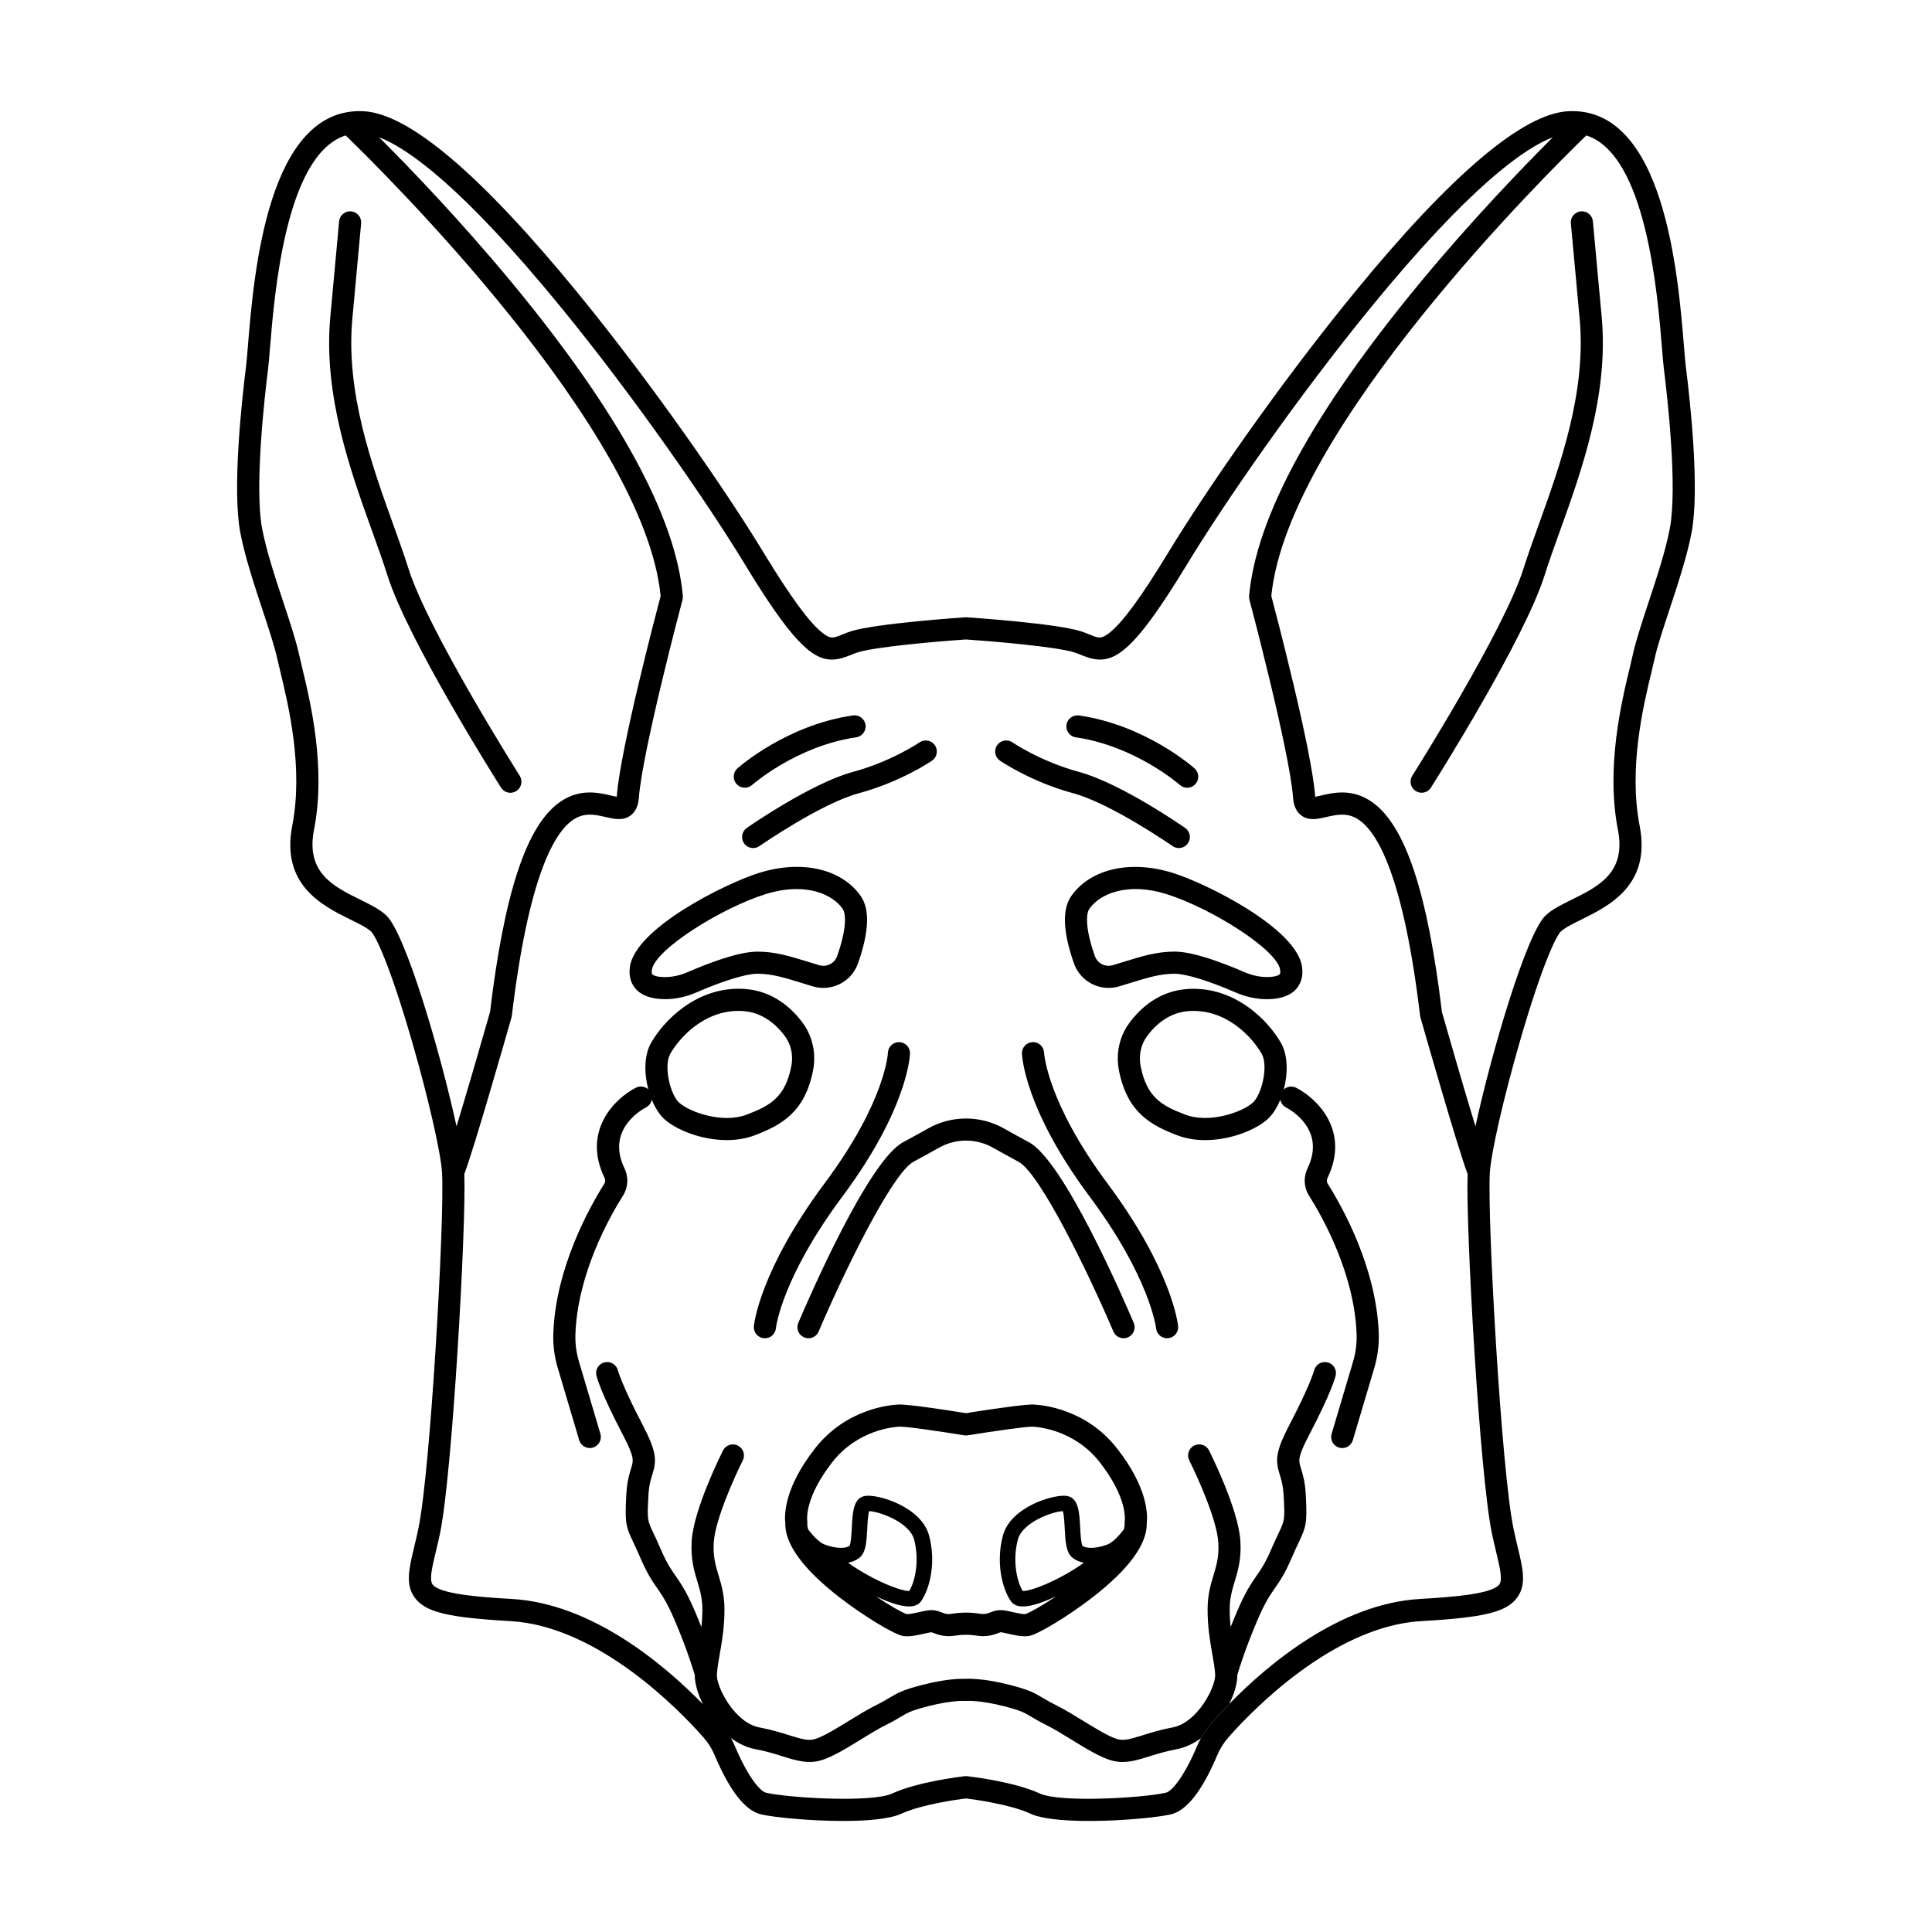 <?xml version="1.0" encoding="UTF-8"?>
<!-- Uploaded to: ICON Repo, www.iconrepo.com, Generator: ICON Repo Mixer Tools -->
<svg fill="#000000" width="800px" height="800px" version="1.1" viewBox="144 144 512 512" xmlns="http://www.w3.org/2000/svg">
 <path d="m453.29 498.65c-1.492 0-2.769-1.133-2.918-2.648-0.016-0.117-1.594-13.406-17.645-34.949-17.23-23.121-17.879-37.262-17.898-37.852-0.055-1.617 1.215-2.973 2.836-3.027 1.629-0.066 2.961 1.211 3.027 2.816 0.012 0.227 0.836 13.203 16.742 34.555 17.168 23.039 18.715 37.293 18.777 37.887 0.156 1.613-1.023 3.043-2.637 3.199-0.102 0.016-0.195 0.02-0.285 0.02zm34.277-92.625c0.91-1.055 1.914-2.918 1.492-5.824-1.492-10.277-25.391-22.102-34.23-24.863-11.254-3.516-21.82-1.117-26.918 6.106-2.473 3.508-2.242 9.512 0.691 17.844 1.734 4.934 7.019 7.613 12.027 6.102 0.984-0.297 1.91-0.578 2.781-0.852 4.852-1.496 8.055-2.484 11.879-2.484 2.961 0 9.004 1.855 16.164 4.957 2.699 1.168 5.477 1.773 8.246 1.785h0.09c3.562-0.004 6.18-0.93 7.777-2.769zm-45.887-7.09c-0.863 0.266-1.773 0.551-2.746 0.84-2 0.605-4.106-0.465-4.797-2.434-2.519-7.16-2.387-11.16-1.43-12.52 2.953-4.18 10.398-7.008 20.379-3.891 11.793 3.688 29.387 14.707 30.172 20.105 0.035 0.258 0.102 0.887-0.117 1.137-0.301 0.348-1.359 0.75-3.352 0.75h-0.066c-1.977-0.012-3.977-0.441-5.941-1.301-5.723-2.484-13.582-5.441-18.5-5.441-4.699 0.012-8.434 1.16-13.602 2.754zm19.129-47.16c1.078-1.211 0.973-3.062-0.238-4.141-0.523-0.469-13.074-11.496-30.621-14.035-1.602-0.23-3.09 0.875-3.32 2.484-0.23 1.602 0.875 3.09 2.484 3.32 15.715 2.273 27.387 12.461 27.562 12.617 0.559 0.5 1.254 0.742 1.949 0.742 0.801-0.012 1.605-0.34 2.184-0.988zm-2.004 15.715c0.926-1.328 0.598-3.152-0.73-4.082-0.695-0.484-17.105-11.875-28.18-14.863-10.055-2.711-17.512-7.754-17.582-7.805-1.336-0.918-3.16-0.574-4.074 0.762-0.918 1.336-0.574 3.16 0.762 4.074 0.332 0.227 8.312 5.648 19.375 8.629 10.086 2.719 26.191 13.895 26.355 14.008 0.508 0.359 1.094 0.527 1.672 0.527 0.922 0.004 1.832-0.434 2.402-1.25zm64.41-14.766c1.008-1.594 24.754-39.16 30.137-56.32 1.09-3.465 2.481-7.336 3.953-11.43 5.82-16.168 13.062-36.293 11.16-57l-2.332-25.316c-0.145-1.613-1.57-2.801-3.188-2.648-1.613 0.145-2.801 1.578-2.648 3.188l2.332 25.316c1.789 19.41-5.211 38.855-10.836 54.477-1.496 4.152-2.906 8.074-4.031 11.656-5.152 16.426-29.25 54.551-29.492 54.934-0.867 1.371-0.457 3.18 0.906 4.047 0.488 0.309 1.027 0.453 1.566 0.453 0.969 0.008 1.914-0.477 2.473-1.355zm69.082-67.648c-1.18 6.277-3.684 13.852-5.894 20.539-1.633 4.926-3.168 9.578-3.898 12.867-0.215 0.996-0.5 2.156-0.816 3.473-2.152 8.914-6.16 25.496-3.168 40.859 3.074 15.738-8.055 21.23-15.418 24.867-2.231 1.102-4.348 2.141-5.461 3.168-1.148 1.059-4.902 8.52-10.879 29.215-4.293 14.836-7.621 29.426-7.941 34.719v0.031c0 0.031-0.004 0.059-0.004 0.086-0.68 12.418 3.066 78.789 6.277 94.191 0.367 1.777 0.766 3.438 1.117 4.902 1.387 5.789 2.387 9.969-0.18 13.426-2.832 3.805-8.746 5.25-25.297 6.184-23.418 1.316-45.07 23.879-51.152 30.773-1.258 1.426-2.277 3.047-3.027 4.828-3.969 9.41-8.105 14.672-12.289 15.629-5.941 1.359-29.816 3.211-37.191-0.191-5.422-2.504-15.18-3.805-17.09-4.039-1.91 0.238-11.684 1.543-17.09 4.039-3.102 1.43-9.129 1.93-15.512 1.93-8.781 0-18.238-0.953-21.68-1.738-4.18-0.957-8.316-6.219-12.289-15.633-0.75-1.773-1.762-3.394-3.027-4.82-6.082-6.891-27.734-29.457-51.152-30.773-16.551-0.934-22.461-2.371-25.297-6.184-2.57-3.457-1.566-7.637-0.18-13.426 0.352-1.465 0.75-3.125 1.117-4.902 3.211-15.402 6.957-81.77 6.277-94.191-0.004-0.039-0.004-0.082-0.004-0.117-0.316-5.289-3.648-19.879-7.941-34.719-5.977-20.695-9.73-28.164-10.879-29.215-1.113-1.027-3.223-2.066-5.461-3.168-7.359-3.637-18.488-9.125-15.418-24.867 2.996-15.359-1.012-31.945-3.168-40.859-0.316-1.316-0.598-2.473-0.816-3.473-0.734-3.289-2.273-7.941-3.898-12.867-2.211-6.688-4.715-14.262-5.894-20.539-2.144-11.465 0.352-34.578 1.531-43.984 0.145-1.195 0.297-3.039 0.488-5.359 1.551-18.969 5.18-63.359 30.531-62.27 12.004 0.523 31.094 16.668 56.738 47.984 19.938 24.344 39.551 52.773 49.34 68.895 7.25 11.93 12.238 18.73 15.703 21.406 2.156 1.668 2.867 1.371 5.219 0.402 0.691-0.289 1.473-0.609 2.352-0.883 6.691-2.074 29.246-3.617 30.207-3.68 0.133-0.012 0.262-0.012 0.395 0 2.402 0.156 23.668 1.648 30.203 3.68 0.883 0.273 1.656 0.594 2.352 0.883 2.352 0.969 3.062 1.254 5.219-0.402 3.465-2.676 8.457-9.477 15.703-21.406 9.789-16.121 29.406-44.551 49.34-68.895 25.645-31.316 44.734-47.465 56.738-47.984 25.348-1.125 28.98 43.301 30.531 62.27 0.188 2.324 0.344 4.16 0.488 5.359 1.199 9.398 3.695 32.516 1.547 43.98zm-327.31 157.41c2.691-8.828 6.262-21.098 8.879-30.285 3.82-31.781 9.699-49.469 18.512-55.652 5.219-3.656 10.168-2.508 13.445-1.75 0.508 0.117 1.148 0.273 1.621 0.348 0.012-0.07 0.016-0.141 0.023-0.223 0.957-12.465 10.316-48.082 11.613-52.984-4.383-44.16-73.602-112.51-83.48-122.05-15.852 5.047-18.852 41.777-20.047 56.316-0.191 2.398-0.352 4.293-0.516 5.613-0.891 7.125-3.637 31.223-1.582 42.18 1.102 5.883 3.543 13.266 5.699 19.773 1.672 5.066 3.254 9.859 4.051 13.438 0.211 0.969 0.488 2.098 0.789 3.367 2.258 9.344 6.465 26.746 3.219 43.359-2.211 11.348 5.148 14.977 12.262 18.484 2.621 1.293 5.106 2.516 6.832 4.109 5.195 4.781 14.547 36.922 18.68 55.961zm267.95 12.637c-2.535-6.574-11.465-37.852-12.516-41.543-0.039-0.145-0.07-0.297-0.086-0.453-4.367-36.531-11.156-48.32-16.086-51.77-3.066-2.156-5.961-1.48-8.75-0.836-2.262 0.527-4.606 1.074-6.606-0.398-1.965-1.438-2.152-3.926-2.215-4.742-0.969-12.582-11.461-52.039-11.566-52.438-0.086-0.328-0.117-0.676-0.086-1.012 1.848-20.906 17.012-48.75 45.082-82.746 13.957-16.906 27.805-31.211 35.422-38.812-7.68 2.941-22.117 13.203-47.973 44.785-19.758 24.129-39.18 52.273-48.871 68.23-15.809 26.035-20.512 27.34-28.168 24.188-0.637-0.258-1.23-0.504-1.855-0.699-4.961-1.543-22.176-2.973-28.668-3.41-7.949 0.539-23.906 1.934-28.668 3.41-0.621 0.191-1.219 0.438-1.855 0.699-1.777 0.734-3.394 1.223-5.027 1.223-5.406 0-10.988-5.402-23.141-25.414-9.688-15.949-29.109-44.102-48.871-68.23-25.855-31.574-40.293-41.836-47.973-44.785 7.617 7.602 21.461 21.906 35.422 38.812 28.066 33.996 43.23 61.836 45.082 82.746 0.031 0.344 0 0.684-0.086 1.012-0.105 0.398-10.594 39.863-11.566 52.438-0.066 0.816-0.25 3.301-2.215 4.742-2 1.465-4.336 0.926-6.606 0.398-2.793-0.645-5.684-1.32-8.75 0.836-4.934 3.457-11.719 15.242-16.086 51.77-0.016 0.152-0.047 0.309-0.086 0.453-1.047 3.691-9.98 34.969-12.516 41.543 0.543 13.945-3.211 79.711-6.422 95.156-0.387 1.867-0.797 3.57-1.16 5.078-0.973 4.082-1.75 7.301-0.816 8.555 1.82 2.438 11.594 3.301 20.918 3.828 21.316 1.195 40.43 17.359 50.719 27.906 1.773 1.812 3.285 3.461 4.5 4.836 1.109 1.254 2.082 2.613 2.891 4.082v0.004c0.43 0.754 0.812 1.535 1.145 2.336 3.316 7.844 6.57 11.824 8.191 12.191 5.996 1.371 28 2.707 33.43 0.203 6.84-3.16 18.715-4.527 19.219-4.586 0.215-0.023 0.441-0.023 0.664 0.004 1.266 0.141 12.535 1.496 19.211 4.578 5.426 2.504 27.434 1.176 33.43-0.203 1.621-0.367 4.875-4.348 8.191-12.191 0.332-0.801 0.715-1.582 1.145-2.336v-0.004c0.812-1.465 1.777-2.828 2.887-4.082 1.219-1.379 2.731-3.031 4.508-4.852l0.004-0.004c10.297-10.543 29.406-26.691 50.703-27.887 9.324-0.527 19.098-1.391 20.918-3.828 0.934-1.254 0.156-4.473-0.816-8.555-0.363-1.508-0.777-3.211-1.16-5.078-3.207-15.438-6.961-81.199-6.414-95.148zm52.02-213.3c-0.168-1.32-0.324-3.215-0.516-5.613-1.188-14.539-4.195-51.258-20.047-56.316-9.875 9.543-79.098 77.895-83.48 122.05 1.293 4.902 10.656 40.527 11.613 52.984 0.004 0.082 0.012 0.152 0.023 0.223 0.473-0.074 1.113-0.227 1.621-0.348 3.281-0.762 8.227-1.91 13.445 1.75 8.805 6.184 14.691 23.871 18.512 55.652 2.613 9.184 6.188 21.457 8.879 30.285 4.137-19.039 13.48-51.184 18.672-55.957 1.727-1.598 4.211-2.816 6.832-4.109 7.113-3.508 14.473-7.141 12.262-18.484-3.246-16.609 0.961-34.008 3.219-43.359 0.309-1.273 0.578-2.398 0.789-3.367 0.797-3.578 2.383-8.367 4.051-13.438 2.156-6.508 4.602-13.895 5.699-19.773 2.062-10.961-0.684-35.059-1.574-42.184zm-76.75 264.68-5.688 19.148c-0.383 1.273-1.547 2.102-2.812 2.102-0.277 0-0.559-0.039-0.836-0.121-1.551-0.465-2.434-2.098-1.977-3.648l5.688-19.148c0.707-2.367 1.012-4.82 0.934-7.289-0.574-16-9.012-31.004-12.621-36.711-1.371-2.172-1.512-4.875-0.367-7.246 4.934-10.223-4.602-15.527-5.699-16.098-0.832-0.43-1.371-1.211-1.535-2.066-0.871 2.141-2.039 3.981-3.387 5.188-3.109 2.797-9.766 5.527-16.516 5.527-2.543 0-5.106-0.387-7.488-1.309-6.863-2.644-13.199-5.961-15.383-17.234-0.203-1.031-0.297-2.07-0.297-3.102 0-3.375 1.047-6.676 3.039-9.367 2.863-3.883 7.898-8.605 15.648-9.047 12.641-0.719 21.41 8.695 24.598 14.375 1.828 3.266 1.828 8.02 0.707 12.254 0.867-0.789 2.172-1.004 3.285-0.438 5.512 2.797 14.344 11.391 8.316 23.875-0.25 0.527-0.238 1.109 0.047 1.562 3.859 6.109 12.902 22.203 13.523 39.641 0.102 3.082-0.293 6.164-1.18 9.152zm-29.82-83.18c-2.523-4.492-9.383-11.949-19.148-11.391-5.473 0.312-9.145 3.797-11.262 6.672-1.621 2.207-2.242 5.074-1.703 7.879 1.621 8.395 5.699 10.543 11.734 12.871 6.574 2.539 15.32-0.719 17.973-3.109 2.441-2.191 4.176-9.77 2.406-12.922zm17.457 81.727c-1.562-0.402-3.16 0.535-3.57 2.098-0.012 0.035-1.098 4-6.434 14.199-3.941 7.531-3.863 9.68-2.684 13.469 0.406 1.316 0.871 2.812 1.023 5.543 0.352 6.398 0.289 6.531-1.32 9.91-0.508 1.074-1.148 2.418-1.941 4.262-1.578 3.672-2.648 5.223-3.894 7.019-1.367 1.969-2.922 4.211-5.106 9.301-0.656 1.535-1.254 2.992-1.789 4.348-0.152-1.449-0.246-2.996-0.246-4.691 0-2.977 0.613-5.008 1.32-7.367 0.852-2.816 1.809-6.004 1.508-10.801-0.527-8.5-7.984-23.332-8.305-23.957-0.727-1.441-2.492-2.023-3.941-1.293-1.441 0.734-2.023 2.5-1.289 3.941 2.004 3.977 7.305 15.625 7.684 21.676 0.238 3.754-0.465 6.07-1.266 8.75-0.742 2.445-1.57 5.215-1.57 9.055 0 4.746 0.656 8.457 1.23 11.734 0.344 1.926 0.656 3.738 0.777 5.457 0.223 3.238-4.676 12.836-11.27 14.078-3.195 0.598-5.789 1.406-7.875 2.062-3.41 1.066-5.133 1.551-6.871 1.012-2.211-0.676-5.602-2.754-8.879-4.766-2.453-1.508-4.984-3.066-7.297-4.211-1.621-0.812-2.637-1.414-3.527-1.945-2.289-1.371-3.715-2.144-8.75-3.43-3.133-0.801-6.019-1.316-8.59-1.516-1.355-0.109-2.324-0.145-3.043-0.082-1.176-0.051-5.008-0.051-11.473 1.602-5.039 1.285-6.465 2.062-8.75 3.43-0.891 0.535-1.898 1.137-3.527 1.945-2.312 1.145-4.848 2.707-7.297 4.211-3.281 2.012-6.672 4.098-8.879 4.766-1.742 0.539-3.461 0.051-6.871-1.012-2.086-0.648-4.68-1.461-7.875-2.062-6.602-1.238-11.496-10.836-11.27-14.078 0.117-1.719 0.434-3.531 0.777-5.457 0.574-3.281 1.23-6.992 1.23-11.734 0-3.84-0.832-6.609-1.57-9.055-0.801-2.68-1.5-4.996-1.266-8.75 0.379-6.051 5.68-17.699 7.684-21.676 0.734-1.441 0.152-3.211-1.289-3.941-1.449-0.727-3.215-0.145-3.941 1.293-0.316 0.629-7.777 15.457-8.305 23.957-0.297 4.797 0.656 7.984 1.508 10.801 0.707 2.359 1.32 4.387 1.32 7.367 0 1.691-0.098 3.246-0.246 4.691-0.535-1.355-1.133-2.812-1.789-4.348-2.18-5.09-3.738-7.332-5.106-9.301-1.246-1.793-2.316-3.352-3.894-7.019-0.789-1.848-1.43-3.188-1.941-4.262-1.605-3.387-1.672-3.512-1.32-9.91 0.145-2.731 0.609-4.227 1.023-5.543 1.18-3.789 1.254-5.934-2.684-13.469-5.336-10.195-6.422-14.16-6.43-14.184-0.395-1.57-1.996-2.523-3.562-2.121-1.57 0.395-2.523 1.988-2.121 3.562 0.109 0.441 1.254 4.644 6.914 15.469 3.188 6.09 2.941 6.887 2.281 9.004-0.457 1.477-1.09 3.508-1.281 6.961-0.402 7.453-0.172 8.438 1.883 12.75 0.492 1.031 1.102 2.316 1.848 4.062 1.809 4.219 3.16 6.16 4.465 8.047 1.328 1.918 2.578 3.727 4.535 8.273 1.926 4.492 3.301 8.258 4.195 10.898 0.641 1.891 1.031 3.211 1.215 3.82-0.004 2.246 0.785 5.019 2.191 7.777 1.773 1.812 3.285 3.461 4.5 4.836 1.109 1.254 2.082 2.613 2.891 4.082v0.004c1.965 1.457 4.152 2.523 6.473 2.957 2.863 0.535 5.176 1.254 7.215 1.895 3.641 1.137 6.785 2.117 10.344 1.023 2.922-0.898 6.469-3.074 10.223-5.375 2.336-1.441 4.762-2.926 6.836-3.961 1.828-0.906 2.992-1.605 3.93-2.168 1.773-1.062 2.746-1.648 7.188-2.785 6.449-1.648 9.82-1.422 9.855-1.414v-0.004c0.168 0.02 0.328 0.02 0.488 0.004 0.035-0.004 3.406-0.238 9.859 1.414 4.445 1.137 5.422 1.723 7.188 2.785 0.938 0.559 2.102 1.254 3.93 2.168 2.074 1.031 4.5 2.516 6.836 3.961 3.754 2.301 7.301 4.481 10.223 5.375 1.094 0.336 2.144 0.48 3.188 0.48 2.348 0 4.637-0.715 7.152-1.5 2.039-0.641 4.352-1.359 7.215-1.895 2.324-0.434 4.508-1.5 6.473-2.957v-0.004c0.812-1.465 1.777-2.828 2.887-4.082 1.219-1.379 2.731-3.031 4.508-4.852l0.004-0.004c1.402-2.75 2.188-5.516 2.18-7.758v-0.004c0.43-1.473 2.102-6.984 5.41-14.707 1.953-4.543 3.203-6.359 4.535-8.273 1.301-1.883 2.656-3.828 4.465-8.047 0.746-1.742 1.355-3.027 1.848-4.062 2.051-4.312 2.289-5.297 1.883-12.75-0.188-3.457-0.82-5.481-1.281-6.961-0.664-2.117-0.906-2.906 2.281-9.004 5.656-10.82 6.801-15.02 6.914-15.469 0.398-1.59-0.543-3.168-2.106-3.57zm-136.36-77.461c-1.09 5.637-3.219 9.285-5.934 11.855-2.715 2.57-6.016 4.062-9.445 5.387-2.387 0.922-4.941 1.309-7.488 1.309-6.75 0-13.406-2.727-16.516-5.531-1.336-1.203-2.504-3.039-3.375-5.176-0.168 0.855-0.707 1.633-1.543 2.051-1.113 0.578-10.625 5.883-5.699 16.098 1.145 2.363 1.004 5.074-0.367 7.246-3.606 5.707-12.047 20.711-12.621 36.711-0.082 2.469 0.227 4.922 0.934 7.289l5.688 19.148c0.457 1.551-0.422 3.184-1.977 3.648-0.281 0.082-0.562 0.121-0.836 0.121-1.258 0-2.43-0.828-2.812-2.102l-5.688-19.148c-0.887-2.984-1.281-6.07-1.168-9.164 0.621-17.438 9.664-33.527 13.523-39.641 0.281-0.453 0.297-1.031 0.047-1.562-6.031-12.484 2.801-21.078 8.316-23.875 1.113-0.562 2.418-0.352 3.289 0.434-1.133-4.223-1.133-8.977 0.699-12.246 3.184-5.68 11.945-15.09 24.598-14.375 7.75 0.441 12.785 5.168 15.648 9.047 2.578 3.523 3.574 8.07 2.727 12.477zm-7.461-8.988c-2.117-2.867-5.789-6.359-11.262-6.672-0.348-0.023-0.691-0.031-1.031-0.031-9.215 0-15.684 7.082-18.117 11.418-1.773 3.152-0.035 10.73 2.402 12.93 2.648 2.387 11.395 5.648 17.973 3.109 6.035-2.328 10.113-4.481 11.734-12.871 0.543-2.809-0.074-5.68-1.699-7.883zm-2.398 77.402c0.016-0.133 1.441-13.203 17.645-34.949 17.23-23.121 17.879-37.262 17.898-37.852 0.055-1.617-1.215-2.973-2.836-3.027-1.613-0.055-2.973 1.215-3.027 2.836-0.004 0.125-0.598 12.879-16.742 34.543-17.168 23.039-18.715 37.293-18.777 37.887-0.156 1.613 1.023 3.043 2.637 3.199 0.098 0.012 0.191 0.016 0.289 0.016 1.488-0.004 2.769-1.137 2.914-2.652zm-29.332-87.211c2.777-0.012 5.547-0.609 8.246-1.785 7.16-3.102 13.203-4.957 16.168-4.957 3.824 0 7.027 0.988 11.879 2.484 0.875 0.273 1.797 0.555 2.781 0.852 5.008 1.512 10.289-1.168 12.027-6.102 2.934-8.34 3.164-14.344 0.691-17.852-5.098-7.227-15.668-9.621-26.918-6.106-8.832 2.762-32.738 14.586-34.23 24.863-0.422 2.91 0.578 4.777 1.492 5.824 1.598 1.84 4.211 2.766 7.773 2.766 0.031 0.012 0.062 0.012 0.09 0.012zm47.004-23.965c0.957 1.359 1.09 5.359-1.43 12.52-0.691 1.965-2.797 3.039-4.797 2.434-0.973-0.293-1.883-0.574-2.746-0.84-5.168-1.594-8.902-2.746-13.609-2.746-4.918 0-12.773 2.957-18.5 5.441-1.965 0.852-3.965 1.289-5.941 1.301-2.035 0.016-3.109-0.398-3.41-0.75-0.215-0.246-0.152-0.875-0.117-1.137 0.781-5.402 18.379-16.418 30.172-20.105 2.957-0.922 5.691-1.324 8.152-1.324 5.84-0.008 10.148 2.258 12.227 5.207zm-6.344 112.04c6.711-15.773 19.469-41.938 25.121-44.98 2.238-1.203 4.543-2.473 6.856-3.773 4.367-2.453 9.789-2.453 14.152 0 2.312 1.301 4.621 2.57 6.856 3.773 5.648 3.043 18.402 29.199 25.121 44.98 0.637 1.492 2.359 2.18 3.844 1.551 1.492-0.637 2.188-2.359 1.551-3.844-3.031-7.129-18.633-42.945-27.734-47.848-2.203-1.184-4.481-2.438-6.762-3.723-6.137-3.445-13.758-3.445-19.902 0-2.281 1.281-4.555 2.535-6.762 3.723-9.105 4.902-24.703 40.719-27.734 47.848-0.637 1.492 0.059 3.215 1.551 3.844 0.371 0.16 0.766 0.238 1.148 0.238 1.137-0.008 2.223-0.672 2.695-1.789zm-17.629-144.85c0.117-0.102 11.812-10.332 27.562-12.617 1.602-0.23 2.715-1.719 2.484-3.32-0.23-1.602-1.723-2.715-3.32-2.484-17.547 2.539-30.098 13.566-30.621 14.035-1.211 1.078-1.316 2.926-0.242 4.137 0.578 0.648 1.387 0.984 2.191 0.984 0.691 0 1.387-0.242 1.945-0.734zm1.949 16.199c0.16-0.109 16.27-11.289 26.355-14.008 11.062-2.984 19.039-8.398 19.375-8.629 1.336-0.918 1.672-2.734 0.762-4.074-0.91-1.336-2.742-1.676-4.074-0.766-0.074 0.051-7.531 5.094-17.59 7.805-11.074 2.988-27.488 14.379-28.18 14.863-1.328 0.926-1.652 2.754-0.73 4.082 0.57 0.816 1.48 1.254 2.41 1.254 0.578 0 1.164-0.172 1.672-0.527zm-64.445-14.582c1.371-0.867 1.773-2.68 0.906-4.047-0.242-0.383-24.34-38.508-29.492-54.934-1.125-3.586-2.535-7.508-4.031-11.656-5.621-15.625-12.625-35.066-10.836-54.477l2.332-25.316c0.145-1.613-1.039-3.039-2.648-3.188-1.605-0.152-3.039 1.039-3.188 2.648l-2.332 25.316c-1.91 20.707 5.336 40.832 11.16 57 1.473 4.098 2.867 7.961 3.953 11.43 5.379 17.16 29.125 54.73 30.137 56.32 0.559 0.883 1.508 1.367 2.481 1.367 0.527-0.012 1.066-0.156 1.559-0.465zm167.08 193.96v0.012c0.137 5.582-4.711 12.223-14.41 19.734-6.394 4.957-14.609 9.93-16.902 10.23-0.316 0.039-0.645 0.059-0.977 0.059-1.438 0-2.977-0.348-4.367-0.664-0.684-0.156-1.691-0.387-2.106-0.402-0.156 0.047-0.379 0.133-0.621 0.223-0.848 0.324-2.117 0.812-3.969 0.812-0.551 0-1.152-0.051-1.793-0.152-1.828-0.293-3.684-0.293-5.512 0-0.641 0.102-1.246 0.152-1.793 0.152-1.859 0-3.141-0.488-3.981-0.816-0.242-0.086-0.453-0.172-0.613-0.215-0.402 0.023-1.395 0.246-2.07 0.398-1.723 0.395-3.684 0.832-5.375 0.609-2.293-0.309-10.508-5.281-16.902-10.23-9.699-7.512-14.547-14.152-14.41-19.734v-0.012c-0.262-2.348-0.176-9.426 7.844-19.699 8.266-10.594 19.926-11.582 22.176-11.68 2.785-0.121 14.672 1.773 17.949 2.301 1.359-0.277 3.578-0.598 7.352-1.148 8.457-1.23 9.91-1.176 10.465-1.152 2.254 0.098 13.91 1.078 22.176 11.68 8.016 10.27 8.105 17.348 7.84 19.695zm-72.883 14.398c5.078 2.672 8.734 3.691 9.941 3.641 1.691-2.812 2.691-8.375 1.281-13.645-1.246-4.648-9.375-7.465-11.91-7.523-0.312 0.918-0.43 3.176-0.5 4.586-0.18 3.457-0.332 6.438-2.121 7.812-0.883 0.676-1.898 1.066-2.953 1.266 1.488 1.109 3.582 2.449 6.262 3.863zm56.211-3.859c-1.047-0.203-2.07-0.594-2.953-1.266-1.789-1.371-1.941-4.359-2.121-7.812-0.07-1.414-0.188-3.672-0.5-4.586-2.539 0.059-10.664 2.871-11.91 7.523-1.414 5.266-0.418 10.832 1.281 13.645 1.188 0.059 4.863-0.973 9.941-3.641 2.68-1.418 4.777-2.758 6.262-3.863zm11.035-9.512c-0.117-0.273-0.191-0.559-0.227-0.863 0.004-0.004 0.004-0.016 0-0.023 0.004-0.035 0-0.066 0-0.102-0.004-0.047-0.004-0.102-0.004-0.152 0-0.105 0-0.211 0.012-0.316 0.004-0.047 0.012-0.086 0.016-0.137 0.035-0.242 0.797-6.012-6.625-15.527-6.82-8.734-16.691-9.375-17.793-9.418-1.715-0.059-11.074 1.301-17.18 2.293-0.316 0.051-0.641 0.051-0.953 0-5.898-0.969-15.438-2.383-17.164-2.293-1.102 0.039-10.973 0.68-17.793 9.418-7.109 9.109-6.711 14.785-6.641 15.473 0 0.012 0.004 0.023 0.004 0.035 0.012 0.051 0.016 0.105 0.023 0.156 0.012 0.152 0.016 0.312 0.004 0.469 0 0.035-0.004 0.066 0 0.102-0.004 0.004-0.004 0.016 0 0.023-0.035 0.309-0.109 0.594-0.227 0.863 0.121 0.203 0.262 0.402 0.418 0.621 1.16 1.637 3.019 3.562 4.383 4.07 0.672 0.25 1.328 0.453 1.969 0.594 0.07 0.012 0.141 0.031 0.211 0.047 1.895 0.395 3.562 0.309 4.43-0.281 0.387-0.699 0.523-3.273 0.605-4.828 0.207-4.047 0.402-7.871 3.492-8.398 3.387-0.574 14.941 2.856 16.984 10.484 1.891 7.043 0.258 13.93-2.062 17.34-0.746 1.094-1.945 1.457-3.258 1.457-1.293 0-2.695-0.352-3.871-0.715-1.195-0.367-2.953-1.059-4.906-1.965 3.703 2.481 6.867 4.262 8.195 4.727 0.719 0.023 2.18-0.309 3.18-0.527 1.691-0.383 3.152-0.715 4.438-0.453 0.641 0.137 1.168 0.332 1.633 0.516 0.848 0.324 1.355 0.57 2.75 0.348 2.453-0.395 4.934-0.395 7.375 0 0.332 0.051 0.621 0.074 0.863 0.074 0.762 0 1.23-0.176 1.867-0.422 0.473-0.18 1.012-0.387 1.656-0.516 1.301-0.262 2.766 0.07 4.465 0.457 0.977 0.223 2.43 0.539 3.144 0.523 1.328-0.465 4.5-2.246 8.195-4.727-1.961 0.906-3.715 1.598-4.906 1.965-1.176 0.363-2.574 0.715-3.871 0.715-1.316 0-2.516-0.363-3.258-1.461-2.316-3.406-3.945-10.293-2.062-17.336 2.039-7.629 13.609-11.059 16.984-10.484 3.082 0.527 3.285 4.352 3.492 8.398 0.082 1.551 0.215 4.125 0.605 4.828 0.867 0.586 2.535 0.676 4.43 0.281 0.07-0.016 0.141-0.035 0.211-0.047 0.641-0.141 1.301-0.344 1.969-0.594 1.359-0.508 3.219-2.434 4.383-4.07 0.152-0.219 0.293-0.426 0.414-0.621zm-84.312-0.863c-0.035 0.309-0.109 0.594-0.227 0.863 0.121 0.203 0.262 0.402 0.418 0.621-0.148-0.516-0.215-1.008-0.191-1.484zm84.086 0c0.016 0.473-0.047 0.969-0.188 1.484 0.152-0.215 0.293-0.422 0.418-0.621-0.121-0.273-0.195-0.559-0.23-0.863z"/>
</svg>